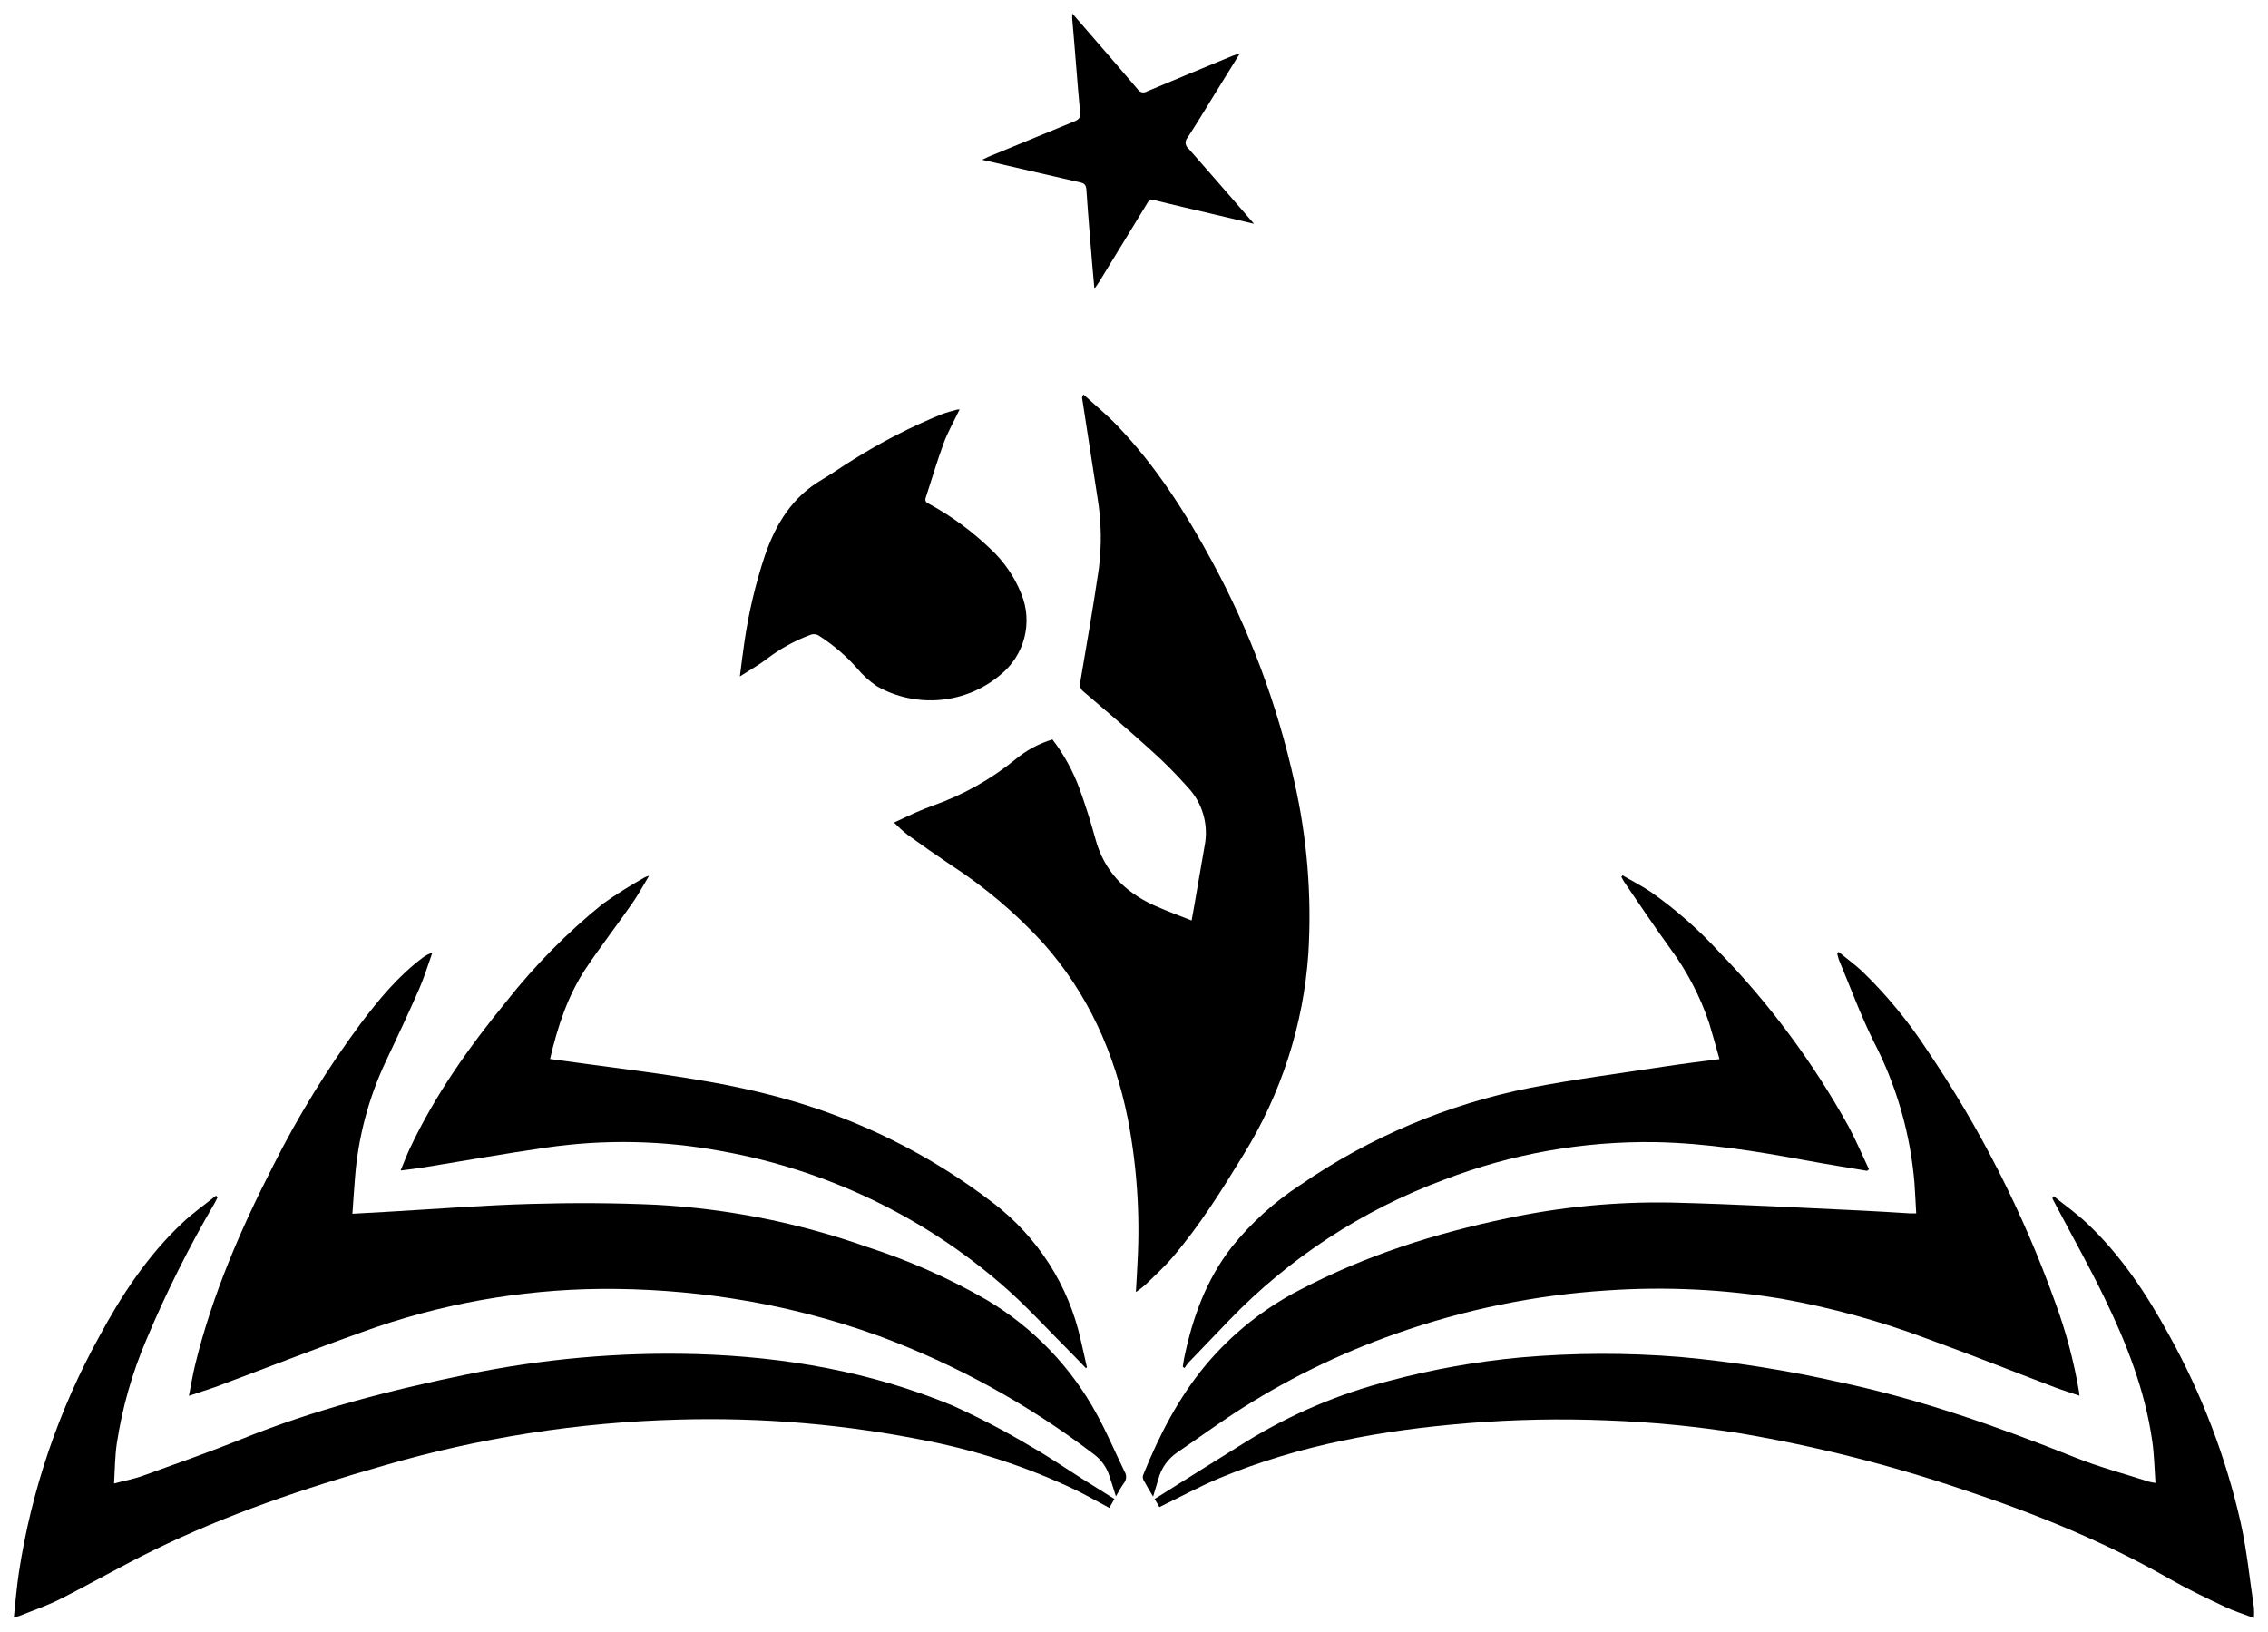 <?xml version="1.0" encoding="UTF-8" standalone="no"?><svg width='82' height='59' viewBox='0 0 82 59' fill='none' xmlns='http://www.w3.org/2000/svg'>
<g clip-path='url(#clip0_3076_1680)'>
<path d='M41.068 46.716C41.092 46.295 41.114 45.939 41.13 45.581C41.221 43.858 41.101 42.131 40.774 40.437C40.294 38.061 39.335 35.92 37.71 34.092C36.722 33.013 35.598 32.064 34.367 31.267C33.842 30.914 33.323 30.551 32.812 30.182C32.641 30.045 32.478 29.898 32.324 29.741C32.616 29.606 32.878 29.48 33.142 29.363C33.327 29.283 33.512 29.208 33.697 29.14C34.799 28.756 35.824 28.183 36.725 27.447C37.115 27.124 37.566 26.882 38.051 26.736C38.465 27.277 38.794 27.875 39.029 28.512C39.246 29.117 39.442 29.731 39.61 30.35C39.921 31.484 40.654 32.243 41.705 32.725C42.144 32.924 42.6 33.09 43.083 33.282C43.151 32.906 43.212 32.572 43.267 32.235C43.365 31.674 43.461 31.114 43.559 30.553C43.628 30.184 43.609 29.804 43.504 29.444C43.4 29.083 43.212 28.752 42.955 28.476C42.512 27.976 42.04 27.503 41.54 27.06C40.766 26.36 39.97 25.684 39.176 25.006C39.124 24.968 39.085 24.916 39.063 24.855C39.042 24.795 39.04 24.73 39.056 24.668C39.289 23.302 39.529 21.928 39.728 20.563C39.837 19.706 39.821 18.838 39.679 17.985C39.494 16.787 39.309 15.59 39.124 14.392C39.124 14.364 39.124 14.337 39.174 14.264C39.572 14.629 39.993 14.974 40.366 15.36C41.775 16.821 42.861 18.522 43.819 20.293C45.179 22.796 46.181 25.474 46.795 28.251C47.259 30.292 47.431 32.387 47.304 34.475C47.126 37.057 46.318 39.557 44.95 41.763C44.169 43.042 43.369 44.321 42.39 45.464C42.091 45.815 41.745 46.127 41.415 46.449C41.306 46.546 41.19 46.635 41.068 46.716Z' fill='black'/>
<path d='M41.69 54.111C41.555 53.879 41.438 53.692 41.337 53.499C41.325 53.47 41.318 53.439 41.318 53.407C41.318 53.376 41.325 53.345 41.337 53.316C41.915 51.885 42.615 50.524 43.614 49.33C44.549 48.221 45.697 47.306 46.992 46.64C49.362 45.396 51.892 44.59 54.509 44.046C56.461 43.632 58.455 43.443 60.45 43.481C62.737 43.536 65.023 43.664 67.31 43.77C67.894 43.796 68.475 43.838 69.057 43.871C69.122 43.871 69.186 43.871 69.281 43.871C69.26 43.492 69.242 43.131 69.218 42.774C69.07 40.987 68.568 39.246 67.74 37.65C67.267 36.696 66.9 35.691 66.488 34.709C66.461 34.628 66.439 34.546 66.422 34.464L66.475 34.418C66.763 34.654 67.064 34.873 67.334 35.125C68.21 35.975 68.989 36.919 69.656 37.938C71.588 40.783 73.15 43.857 74.306 47.088C74.696 48.144 74.986 49.234 75.172 50.343C75.172 50.371 75.172 50.398 75.185 50.464C74.864 50.354 74.565 50.263 74.273 50.153C72.744 49.572 71.225 48.966 69.689 48.409C67.978 47.765 66.21 47.28 64.408 46.958C62.325 46.614 60.207 46.513 58.099 46.658C55.504 46.825 52.945 47.348 50.496 48.213C48.413 48.941 46.428 49.918 44.586 51.122C43.904 51.571 43.245 52.053 42.569 52.51C42.23 52.739 41.986 53.081 41.882 53.473C41.824 53.669 41.764 53.862 41.69 54.111Z' fill='black'/>
<path d='M6.83 50.468C6.913 50.053 6.972 49.68 7.063 49.315C7.678 46.812 8.694 44.459 9.866 42.17C10.771 40.364 11.832 38.639 13.036 37.014C13.695 36.141 14.391 35.297 15.278 34.63C15.383 34.548 15.503 34.486 15.631 34.447C15.476 34.882 15.342 35.326 15.158 35.75C14.774 36.625 14.369 37.495 13.957 38.359C13.321 39.703 12.939 41.153 12.832 42.634C12.799 43.039 12.773 43.445 12.742 43.885L14.046 43.812C15.764 43.714 17.481 43.577 19.201 43.529C20.719 43.485 22.243 43.491 23.761 43.562C26.345 43.707 28.895 44.218 31.333 45.08C32.843 45.565 34.296 46.207 35.668 46.996C37.35 47.995 38.728 49.425 39.655 51.135C40.025 51.807 40.322 52.516 40.658 53.205C40.699 53.269 40.718 53.344 40.714 53.42C40.709 53.496 40.681 53.569 40.632 53.628C40.531 53.771 40.448 53.926 40.346 54.103C40.261 53.835 40.189 53.599 40.113 53.373C40.015 53.056 39.818 52.779 39.55 52.581C37.197 50.785 34.586 49.347 31.804 48.314C30.058 47.679 28.253 47.219 26.415 46.94C24.867 46.704 23.302 46.591 21.736 46.602C18.792 46.628 15.874 47.154 13.11 48.157C11.322 48.794 9.552 49.489 7.774 50.154C7.478 50.256 7.179 50.349 6.83 50.468Z' fill='black'/>
<path d='M74.257 43.254C74.654 43.575 75.074 43.871 75.445 44.22C76.69 45.391 77.617 46.798 78.428 48.282C79.607 50.409 80.478 52.69 81.013 55.058C81.237 56.066 81.338 57.102 81.492 58.127C81.5 58.252 81.5 58.377 81.492 58.502C81.122 58.361 80.766 58.251 80.433 58.092C79.761 57.775 79.087 57.455 78.442 57.087C76.08 55.737 73.574 54.722 70.994 53.865C68.369 52.975 65.677 52.294 62.943 51.828C61.34 51.573 59.723 51.416 58.1 51.356C56.432 51.288 54.761 51.321 53.097 51.455C50.009 51.703 46.98 52.244 44.106 53.437C43.368 53.744 42.66 54.132 41.918 54.491L41.746 54.197C42.864 53.496 43.962 52.803 45.071 52.116C46.672 51.13 48.416 50.391 50.242 49.924C51.788 49.511 53.367 49.23 54.961 49.082C56.89 48.912 58.83 48.906 60.76 49.064C62.7 49.242 64.625 49.547 66.524 49.977C69.452 50.598 72.25 51.587 75.02 52.694C75.892 53.043 76.808 53.286 77.704 53.574C77.778 53.593 77.854 53.607 77.931 53.616C77.894 53.096 77.886 52.599 77.816 52.111C77.556 50.284 76.893 48.583 76.091 46.935C75.537 45.786 74.906 44.668 74.311 43.535C74.274 43.466 74.237 43.396 74.202 43.327L74.257 43.254Z' fill='black'/>
<path d='M4.124 53.637C4.502 53.536 4.837 53.476 5.151 53.363C6.355 52.928 7.566 52.504 8.752 52.025C11.373 50.966 14.093 50.268 16.856 49.7C19.597 49.13 22.397 48.881 25.197 48.96C28.379 49.057 31.476 49.594 34.431 50.816C35.411 51.257 36.364 51.755 37.285 52.307C37.926 52.672 38.53 53.09 39.152 53.483C39.522 53.717 39.891 53.947 40.292 54.196L40.107 54.519C39.691 54.296 39.298 54.072 38.89 53.872C37.206 53.07 35.428 52.478 33.597 52.111C30.614 51.503 27.57 51.24 24.526 51.328C20.907 51.424 17.316 51.986 13.844 52.999C11 53.81 8.202 54.753 5.542 56.056C4.406 56.613 3.307 57.245 2.179 57.815C1.708 58.054 1.202 58.224 0.711 58.423C0.642 58.447 0.571 58.465 0.5 58.478C0.561 57.915 0.602 57.382 0.685 56.845C1.142 53.859 2.124 50.975 3.588 48.324C4.397 46.824 5.335 45.401 6.587 44.222C6.968 43.857 7.402 43.559 7.81 43.23L7.869 43.289C7.836 43.356 7.803 43.424 7.766 43.49C6.834 45.082 6.009 46.733 5.295 48.432C4.779 49.635 4.419 50.899 4.223 52.192C4.155 52.659 4.155 53.125 4.124 53.637Z' fill='black'/>
<path d='M67.503 42.333C66.764 42.208 66.025 42.091 65.287 41.954C63.486 41.62 61.68 41.331 59.844 41.295C57.239 41.257 54.652 41.717 52.224 42.65C49.266 43.744 46.599 45.489 44.424 47.753C43.937 48.261 43.445 48.769 42.958 49.279C42.911 49.336 42.868 49.397 42.83 49.461L42.764 49.421C42.78 49.313 42.793 49.204 42.815 49.098C43.113 47.653 43.604 46.288 44.524 45.1C45.228 44.22 46.071 43.457 47.019 42.84C49.516 41.118 52.345 39.923 55.33 39.331C56.929 39.022 58.547 38.812 60.158 38.565C60.813 38.465 61.471 38.383 62.167 38.293C62.04 37.849 61.927 37.422 61.798 37.002C61.471 36.023 60.989 35.102 60.372 34.272C59.807 33.488 59.264 32.684 58.723 31.888C58.684 31.831 58.656 31.765 58.621 31.705L58.662 31.65C59.007 31.851 59.366 32.032 59.694 32.255C60.586 32.882 61.407 33.603 62.142 34.405C63.976 36.293 65.55 38.411 66.823 40.706C67.099 41.216 67.324 41.753 67.573 42.278L67.503 42.333Z' fill='black'/>
<path d='M39.261 49.468C39.093 49.294 38.926 49.117 38.757 48.947C37.909 48.103 37.105 47.206 36.2 46.428C33.325 43.946 29.821 42.283 26.064 41.617C23.985 41.23 21.855 41.187 19.761 41.491C18.25 41.709 16.747 41.977 15.24 42.222C15.007 42.259 14.774 42.284 14.484 42.321C14.604 42.032 14.702 41.773 14.82 41.521C15.731 39.588 16.957 37.856 18.311 36.206C19.334 34.908 20.5 33.726 21.787 32.684C22.277 32.336 22.786 32.015 23.311 31.721C23.361 31.698 23.413 31.679 23.466 31.666C23.248 32.031 23.078 32.346 22.871 32.643C22.317 33.442 21.717 34.215 21.179 35.019C20.524 36.007 20.162 37.118 19.887 38.289L21.227 38.471C23.588 38.791 25.957 39.062 28.262 39.697C31.034 40.455 33.629 41.743 35.899 43.488C37.517 44.722 38.643 46.482 39.076 48.458C39.154 48.785 39.224 49.111 39.298 49.438L39.261 49.468Z' fill='black'/>
<path d='M34.695 14.805C34.496 15.22 34.273 15.609 34.119 16.023C33.879 16.672 33.687 17.337 33.469 17.995C33.423 18.134 33.513 18.177 33.604 18.225C34.413 18.668 35.158 19.216 35.82 19.855C36.306 20.308 36.685 20.862 36.928 21.477C37.134 21.98 37.172 22.536 37.035 23.062C36.898 23.588 36.595 24.057 36.169 24.4C35.559 24.915 34.803 25.231 34.004 25.305C33.206 25.378 32.403 25.207 31.707 24.813C31.433 24.629 31.187 24.406 30.978 24.152C30.582 23.707 30.127 23.318 29.626 22.995C29.576 22.959 29.518 22.937 29.457 22.931C29.397 22.926 29.335 22.936 29.28 22.962C28.721 23.171 28.196 23.462 27.723 23.825C27.435 24.046 27.114 24.223 26.75 24.457C26.811 23.994 26.855 23.605 26.914 23.218C27.067 22.157 27.314 21.111 27.653 20.092C28.047 18.948 28.643 17.962 29.735 17.332C30.104 17.114 30.46 16.855 30.832 16.63C31.858 15.983 32.941 15.427 34.068 14.969C34.239 14.905 34.42 14.863 34.597 14.812C34.63 14.806 34.663 14.804 34.695 14.805Z' fill='black'/>
<path d='M44.831 1.926L43.908 3.417C43.584 3.941 43.269 4.469 42.932 4.982C42.908 5.01 42.89 5.042 42.878 5.077C42.867 5.113 42.863 5.149 42.867 5.186C42.87 5.223 42.882 5.258 42.9 5.29C42.917 5.323 42.942 5.351 42.971 5.373C43.666 6.161 44.353 6.954 45.042 7.748L45.339 8.092L43.754 7.717C43.088 7.56 42.419 7.408 41.754 7.24C41.729 7.23 41.701 7.224 41.673 7.224C41.645 7.223 41.618 7.229 41.592 7.239C41.566 7.249 41.543 7.265 41.523 7.284C41.504 7.303 41.488 7.326 41.477 7.352C40.899 8.304 40.315 9.25 39.734 10.2C39.693 10.266 39.647 10.328 39.569 10.443C39.542 10.127 39.516 9.869 39.494 9.612C39.42 8.698 39.34 7.785 39.279 6.859C39.266 6.676 39.2 6.628 39.041 6.592C37.883 6.329 36.729 6.058 35.51 5.777C35.617 5.726 35.676 5.695 35.735 5.669C36.771 5.244 37.806 4.816 38.842 4.39C38.999 4.326 39.069 4.261 39.052 4.074C38.947 2.94 38.867 1.803 38.766 0.667C38.766 0.627 38.766 0.585 38.766 0.484L39.486 1.314C40.04 1.953 40.594 2.593 41.137 3.232C41.154 3.259 41.176 3.282 41.202 3.3C41.228 3.318 41.258 3.331 41.289 3.338C41.32 3.344 41.353 3.345 41.384 3.339C41.415 3.333 41.445 3.321 41.472 3.303C42.502 2.869 43.538 2.443 44.571 2.015L44.831 1.926Z' fill='black'/>
</g>
<defs>
<clipPath id='clip0_3076_1680'>
<rect width='81' height='58' fill='white' transform='translate(0.5 0.5)'/>
</clipPath>
</defs>
</svg>
